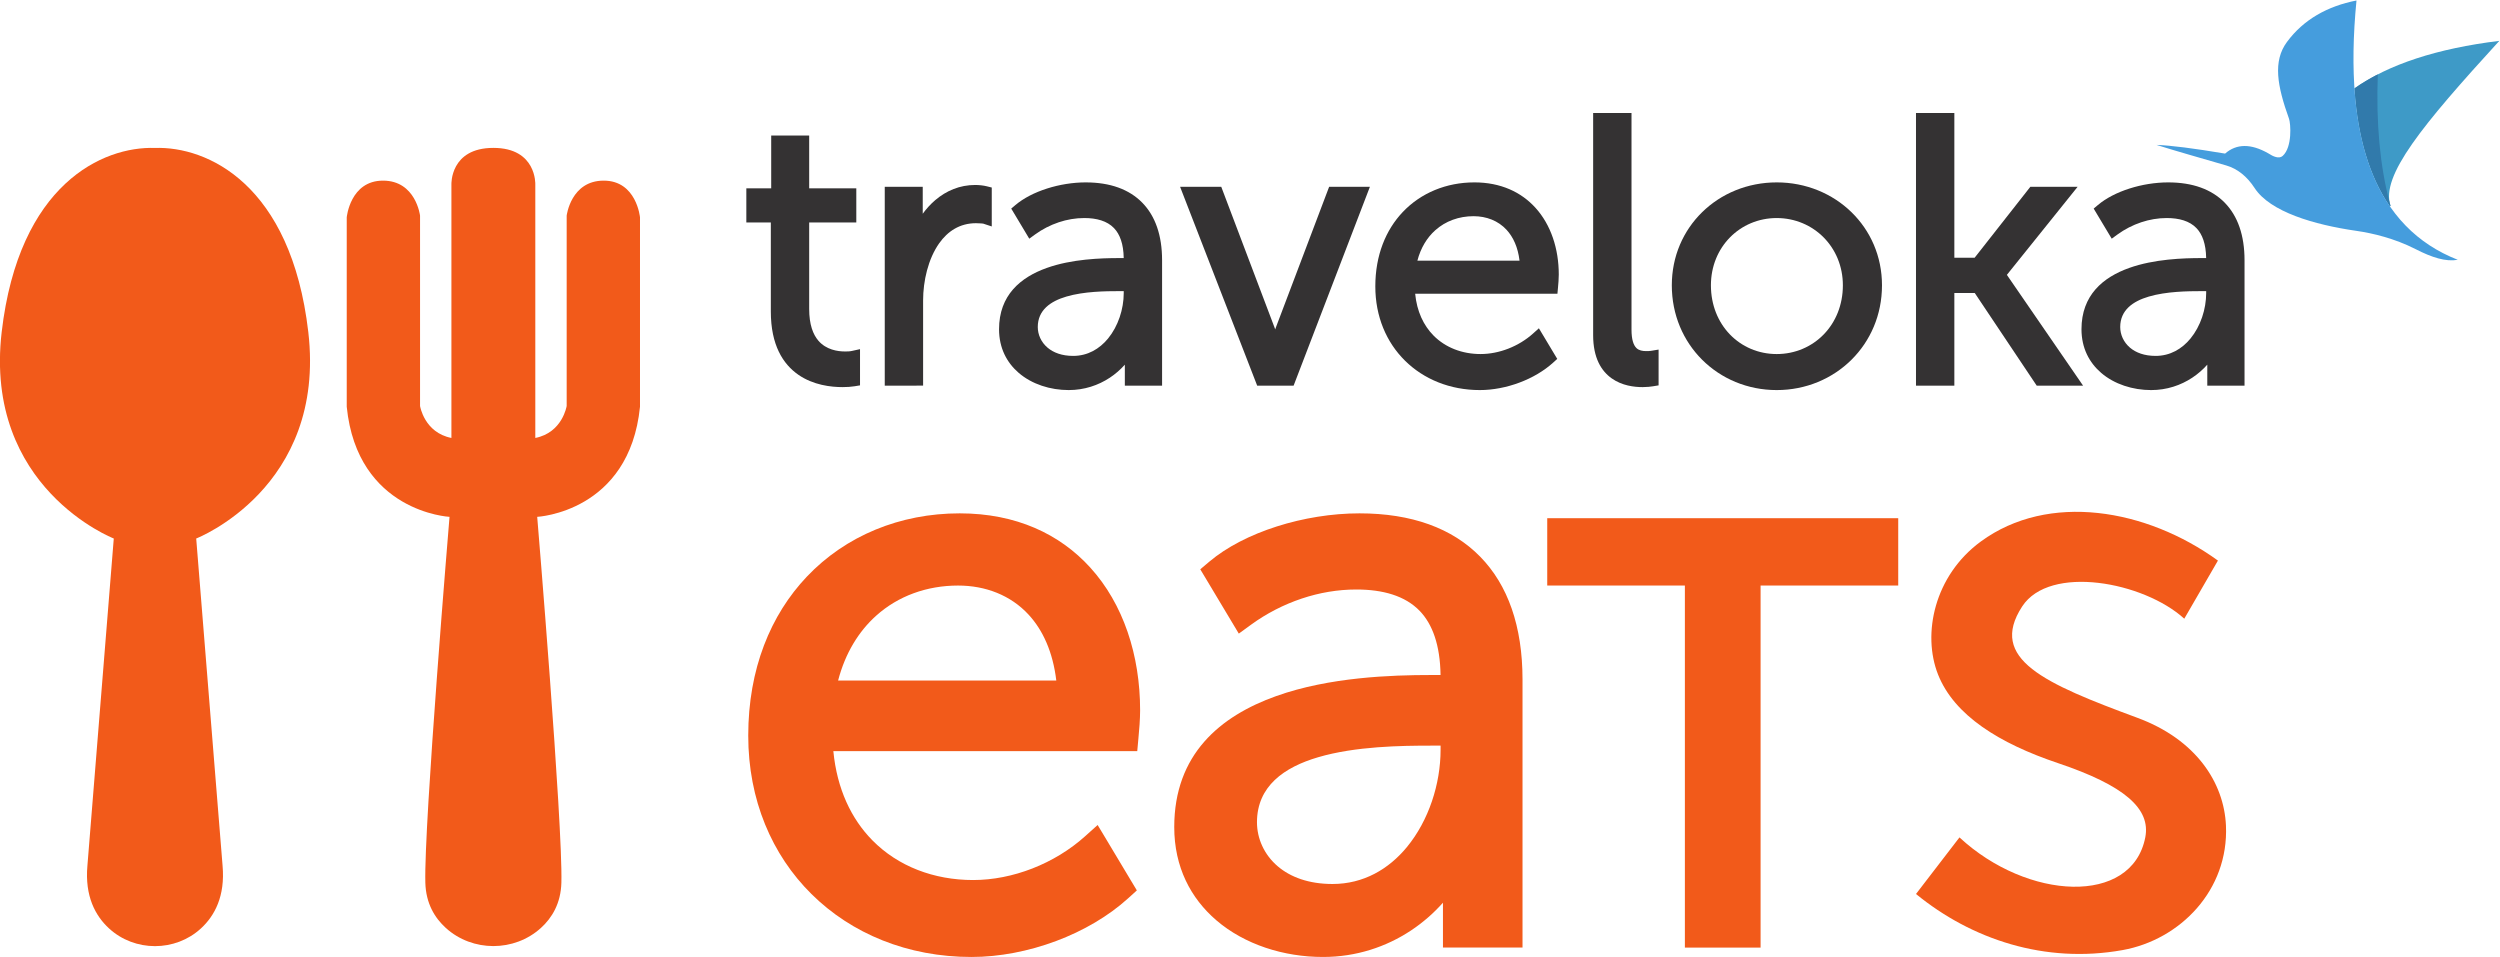 <?xml version="1.0" encoding="UTF-8" standalone="no"?> <svg xmlns:inkscape="http://www.inkscape.org/namespaces/inkscape" xmlns:sodipodi="http://sodipodi.sourceforge.net/DTD/sodipodi-0.dtd" xmlns="http://www.w3.org/2000/svg" xmlns:svg="http://www.w3.org/2000/svg" version="1.1" id="svg2" xml:space="preserve" width="1233.389" height="472.008" viewBox="0 0 1233.389 472.008" sodipodi:docname="f067660cf8eb1bed9d0f2ad55cf4dc76.eps"><defs id="defs6"></defs><g id="g8" inkscape:groupmode="layer" inkscape:label="ink_ext_XXXXXX" transform="matrix(1.333,0,0,-1.333,-103.304,956.004)"><g id="g10" transform="scale(0.1)"><path d="m 8940.23,6087.17 c 0,-59.27 -20.54,-122.69 -58.33,-168.6 -31.42,-38.18 -75.11,-63.98 -128.87,-63.98 -41.47,0 -72.96,12.05 -94.59,30.35 -24.15,20.42 -36.33,48.84 -36.33,76.55 0,62.61 47.16,95.39 105.8,112.68 64.96,19.17 144.56,20.15 196.77,20.15 h 15.55 z m 68.64,334.53 c -48.53,49.54 -119.08,75.07 -209.16,75.07 -48.18,0 -97.95,-8.25 -143.05,-22.62 -45.96,-14.62 -87.15,-35.74 -117.08,-61.04 l -15.7,-13.3 10.56,-17.64 42.59,-71.06 13.6,-22.69 21.4,15.58 c 26.49,19.28 56.32,34.68 87.83,45.21 30.33,10.12 62.31,15.62 94.34,15.62 45.61,0 84.52,-10.64 110.04,-37.23 21.89,-22.85 35.12,-58.58 35.94,-110.93 h -16.88 c -67.62,0 -175.56,-3.55 -267.72,-36.44 -97.48,-34.77 -176.83,-101.1 -176.83,-226.97 0,-69.52 28.73,-123.54 72.79,-161.43 49.09,-42.23 117.21,-63.71 184.99,-63.71 57.8,0 109.56,17.57 152.19,45.79 20.85,13.79 39.51,30.16 55.63,48.27 v -53.34 -24.31 h 24.28 89.29 24.28 v 24.31 439.94 c 0,92.33 -25.26,163.82 -73.33,212.92" style="fill:#343233;fill-opacity:1;fill-rule:nonzero;stroke:none" id="path12"></path><path d="m 4934,6087.17 c 0,-59.27 -20.55,-122.69 -58.34,-168.6 -31.45,-38.18 -75.11,-63.98 -128.89,-63.98 -41.45,0 -72.94,12.07 -94.57,30.37 -24.15,20.4 -36.33,48.82 -36.33,76.53 0,62.61 47.16,95.39 105.8,112.68 64.96,19.17 144.57,20.15 196.79,20.15 H 4934 Z m -140.53,409.61 c -48.16,0 -97.95,-8.25 -143.05,-22.62 -45.95,-14.63 -87.12,-35.73 -117.09,-61.05 l -15.7,-13.28 10.6,-17.63 42.56,-71.07 13.61,-22.71 21.42,15.58 c 26.46,19.28 56.29,34.68 87.81,45.21 30.32,10.14 62.27,15.64 94.35,15.64 45.62,0 84.51,-10.66 110.02,-37.25 21.89,-22.85 35.14,-58.58 35.95,-110.93 h -16.86 c -67.64,0 -175.58,-3.53 -267.75,-36.44 -97.48,-34.77 -176.81,-101.08 -176.81,-226.97 0,-69.52 28.73,-123.51 72.77,-161.43 49.11,-42.23 117.2,-63.71 184.99,-63.67 57.79,0 109.54,17.53 152.21,45.75 20.83,13.79 39.51,30.16 55.61,48.27 v -53.34 -24.29 h 24.29 89.28 24.28 v 24.29 439.94 c 0,92.36 -25.26,163.82 -73.35,212.92 -48.48,49.55 -119.03,75.08 -209.14,75.08" style="fill:#343233;fill-opacity:1;fill-rule:nonzero;stroke:none" id="path14"></path><path d="m 7525.28,5934.65 c -44.34,-45.91 -106.19,-73.2 -174.53,-73.2 -68.18,0 -129.61,27.21 -173.63,73.03 -43.24,45 -69.87,108.19 -69.87,181.4 0,70.71 26.74,132.66 70.21,176.99 44.01,44.91 105.29,71.98 173.29,71.96 68.14,0 129.84,-27.11 174.18,-72.14 43.69,-44.36 70.71,-106.23 70.71,-176.81 0,-73.08 -26.87,-136.19 -70.36,-181.23 z m -174.51,562.12 c -108.16,0 -205.76,-41.45 -276.08,-110.36 -69.45,-68.03 -112.18,-162.67 -112.18,-270.53 0,-109.77 42.69,-206.08 112.03,-275.33 70.32,-70.22 167.96,-112.43 276.23,-112.43 108.35,0 206.43,42.3 277.1,112.59 69.59,69.24 112.53,165.49 112.53,275.17 0,107.77 -43.03,202.37 -112.76,270.45 -70.65,68.96 -168.64,110.44 -276.87,110.44" style="fill:#343233;fill-opacity:1;fill-rule:nonzero;stroke:none" id="path16"></path><path d="m 3915.37,5871.25 h -0.11 c -3.72,-0.25 -8.43,-0.25 -13.13,-0.25 -27.29,0 -69.44,6.44 -98.13,39.76 -19.94,23.14 -34.15,59.91 -34.15,117.68 v 320.02 h 150.13 24.28 v 24.28 77.88 24.29 h -24.28 -150.13 v 171.09 24.28 h -24.28 -92.04 -24.28 V 6646 6474.91 h -67.72 -24.3 v -24.29 -77.88 -24.28 h 24.3 66.35 v -329.59 c 0,-124.44 45.16,-194.53 101.42,-233.75 55.75,-38.87 121.44,-46.05 164.59,-46.03 8.18,0 15.99,0.31 23.06,0.79 8.33,0.58 15.35,1.45 20.67,2.32 l 20.37,3.37 v 20.54 83.35 30.14 l -29.49,-6.52 c -4.61,-1.02 -8.96,-1.54 -13.13,-1.83" style="fill:#343233;fill-opacity:1;fill-rule:nonzero;stroke:none" id="path18"></path><path d="m 4406.41,6485.94 c -7.67,0.85 -15.27,1.28 -22.23,1.28 -57.02,0 -107.02,-21.36 -147.86,-56.17 -17.12,-14.6 -32.58,-31.57 -46.2,-50.31 v 75.34 24.3 h -24.29 -92.02 -24.29 v -24.31 -687.23 -24.31 h 24.29 93.39 v 0.02 h 24.27 v 24.29 291.03 c 0,71.69 18.53,153.68 59.7,211.85 l 0.05,-0.02 c 31.13,43.93 75.75,74.02 135.73,74.02 6.27,0 13.02,-0.3 18.59,-0.73 4.67,-0.38 7.85,-0.66 8.14,-0.77 l 31.89,-10.51 v 33.57 91.54 18.93 l -18.51,4.6 c -6.44,1.61 -13.5,2.81 -20.65,3.59" style="fill:#343233;fill-opacity:1;fill-rule:nonzero;stroke:none" id="path20"></path><path d="m 6876.24,5872.46 c -1.7,-0.09 -5.71,-0.09 -8.91,-0.09 -12.71,0 -26.32,2.12 -35.65,11.18 -10.76,10.47 -18.34,30.82 -18.34,68.38 v 777.42 24.29 h -24.31 -93.38 -24.3 v -24.29 -797.94 c 0,-84.55 30.31,-132.78 68.88,-160.12 38.21,-27.05 83.14,-32.22 114.74,-32.22 7.6,0 15,0.43 21.91,1.06 6.67,0.6 11.95,1.33 16.31,2.05 l 20.4,3.37 v 20.54 83.35 28.58 l -28.19,-4.65 c -3.13,-0.52 -6.27,-0.79 -9.16,-0.91" style="fill:#343233;fill-opacity:1;fill-rule:nonzero;stroke:none" id="path22"></path><path d="m 5710.89,6480.38 h -16.71 l -5.96,-15.76 -190.91,-504.17 -0.08,-0.29 c -0.89,-2.43 -1.78,-4.95 -2.66,-7.52 -0.87,2.57 -1.72,5.09 -2.62,7.52 l -0.1,0.29 -190.89,504.17 -5.96,15.76 h -16.72 -100.26 -35.37 l 12.79,-33.03 266.44,-687.24 6.03,-15.58 h 16.55 101.65 16.63 l 6.01,15.67 263.7,687.26 12.63,32.92 h -35.31 -98.88" style="fill:#343233;fill-opacity:1;fill-rule:nonzero;stroke:none" id="path24"></path><path d="m 8202.59,6154.48 230.07,286.41 31.69,39.49 h -174.98 l -7.28,-9.31 -198.72,-253.03 h -75.18 v 511.31 24.29 h -24.28 -93.4 -24.29 v -24.29 -960.51 -24.31 h 24.29 93.4 24.28 v 24.31 318.64 h 75.45 l 222.13,-332.13 7.23,-10.82 h 12.88 112.62 46.09 l -26.17,38.06 -255.83,371.89" style="fill:#343233;fill-opacity:1;fill-rule:nonzero;stroke:none" id="path26"></path><path d="m 6020.87,6207.11 c 12.4,47.49 35.66,85.18 65.96,112.35 38.24,34.31 88.14,52.22 141.86,52.22 47.5,0 91.13,-16.66 122.29,-50.47 24.74,-26.84 42.07,-64.76 47.95,-114.1 z m 210.56,289.66 c -103.19,0 -197.51,-38.8 -264.76,-109.71 -62.7,-66.15 -101.5,-159.75 -101.5,-275.29 0,-111.66 41.13,-206.78 109.48,-274.5 69.53,-68.94 166.89,-109.15 277.38,-109.13 48.28,0 99.18,9.91 146.58,27.65 47.09,17.61 90.82,43.08 125.21,74.37 l 14.67,13.34 -10.23,17.01 -42.57,71.07 -15.13,25.21 -21.88,-19.65 c -26.18,-23.49 -57.59,-42.56 -91.28,-55.71 -32.99,-12.84 -68.11,-19.98 -102.63,-19.98 -67.88,0 -130.11,23.72 -174.47,68.76 -36.58,37.14 -61.37,89.09 -67.66,154.53 h 504.47 22.08 l 2.01,22.12 c 0.79,8.6 1.56,17.27 1.99,23.89 0.57,8.73 0.96,17.18 0.96,24.76 0,95.58 -29.06,184.35 -86.54,247.52 -52.55,57.76 -128.15,93.74 -226.18,93.74" style="fill:#343233;fill-opacity:1;fill-rule:nonzero;stroke:none" id="path28"></path><path d="m 9620.01,6408.55 c 0.81,0.48 1.62,0.96 2.43,1.48 -37.04,110.68 116.99,297.74 402.76,610.58 -231.01,-28.36 -409.72,-87 -536.11,-175.93 12.31,-181.3 55.93,-326.68 130.92,-436.13 v 0" style="fill:#3e9ac7;fill-opacity:1;fill-rule:nonzero;stroke:none" id="path30"></path><path d="m 9620.01,6408.55 c 0.81,0.48 1.62,0.96 2.43,1.48 -1.25,3.72 -2.26,7.56 -3.08,11.49 -36.08,137.07 -50.68,295.45 -43.85,475.11 -31.1,-15.99 -59.91,-33.31 -86.42,-51.95 12.31,-181.3 55.93,-326.68 130.92,-436.13 v 0" style="fill:#317aab;fill-opacity:1;fill-rule:nonzero;stroke:none" id="path32"></path><path d="m 9715.09,6249.87 c 61.05,-31.25 111.6,-47.37 156.4,-39.64 -301.09,118.02 -426.06,437.96 -374.92,959.8 -108.16,-21.26 -195.96,-70.72 -257.09,-153.17 -53.24,-71.83 -36.17,-163.12 7.49,-284.96 5.86,-16.34 12.91,-104.39 -23.55,-137.11 -13.42,-12.02 -34.94,-2.51 -53.58,9.64 -64,36.37 -117.19,36.01 -159.6,-1.07 -116.83,19.62 -201.46,30.33 -253.87,32.14 74.78,-23.56 161.16,-47.76 258.15,-76.06 41.45,-12.08 76.98,-40.5 104.99,-83.55 57.32,-88.09 219.73,-135.87 377.06,-158.55 59.03,-8.5 140.66,-27.63 218.52,-67.47" style="fill:#459ddd;fill-opacity:1;fill-rule:nonzero;stroke:none" id="path34"></path><path d="m 1348.6,6624.27 c -192.95,6.36 -503.678,-133.13 -567.409,-681.37 -67.113,-577.35 414.879,-764.15 414.879,-764.15 l -97.62,-1211.31 c -9.91,-112.67 29.51,-185.18 79.83,-231.56 95.16,-87.73 245.48,-87.73 340.65,0 50.31,46.38 89.73,118.89 79.82,231.56 l -97.62,1211.31 c 0,0 481.99,186.8 414.88,764.15 -63.73,548.24 -374.46,687.73 -567.41,681.37" style="fill:#f25a1a;fill-opacity:1;fill-rule:nonzero;stroke:none" id="path36"></path><path d="m 3009.37,6503.28 c -121.69,0 -137.07,-129.48 -137.07,-129.48 v -704.48 c 0,0 -15.39,-98.59 -116.09,-118.4 v 938.21 c 0,0 5.59,135.34 -155.25,135.34 -160.85,0 -155.26,-135.34 -155.26,-135.34 v -938.21 c -100.7,19.81 -116.09,118.4 -116.09,118.4 v 704.48 c 0,0 -15.39,129.48 -137.07,129.48 -121.69,0 -134.27,-135.85 -134.27,-135.85 v -700.94 c 39.16,-390.56 380.44,-407.54 380.44,-407.54 0,0 -95.11,-1138.69 -89.52,-1353.77 2,-76.82 34.68,-130.54 75.88,-167.86 98.66,-89.36 253.11,-89.36 351.77,0 41.19,37.32 73.88,91.04 75.87,167.86 5.6,215.08 -89.51,1353.77 -89.51,1353.77 0,0 341.28,16.98 380.44,407.54 v 700.94 c 0,0 -12.59,135.85 -134.27,135.85" style="fill:#f25a1a;fill-opacity:1;fill-rule:nonzero;stroke:none" id="path38"></path><path d="m 6106.68,4396.89 c 0,-126.6 -43.89,-262.08 -124.6,-360.14 -67.19,-81.56 -160.46,-136.67 -275.35,-136.67 -88.53,0 -155.8,25.78 -201.99,64.87 -51.61,43.58 -77.61,104.28 -77.61,163.48 0,133.75 100.72,203.77 226,240.68 138.75,40.96 308.8,43.05 420.36,43.05 h 33.19 z m -300.2,874.98 c -102.86,0 -209.21,-17.64 -305.55,-48.33 -98.16,-31.26 -186.11,-76.32 -250.1,-130.42 l -33.55,-28.34 22.63,-37.68 90.92,-151.81 29.07,-48.49 45.75,33.28 c 56.53,41.17 120.26,74.05 187.57,96.55 64.79,21.66 133.03,33.41 201.55,33.41 97.45,0 180.51,-22.75 235,-79.55 46.77,-48.82 75.09,-125.15 76.82,-236.96 h -36.03 c -144.49,0 -375.05,-7.55 -571.95,-77.84 -208.2,-74.28 -377.66,-215.92 -377.66,-484.84 0,-148.52 61.36,-263.84 155.44,-344.82 104.89,-90.22 250.36,-136.11 395.15,-136.02 123.45,0 233.99,37.46 325.13,97.71 44.51,29.47 84.4,64.44 118.8,103.13 v -113.96 -51.87 h 51.87 190.72 51.87 v 51.87 939.77 c 0,197.29 -53.95,349.93 -156.68,454.83 -103.57,105.84 -254.27,160.38 -446.77,160.38" style="fill:#f25a1a;fill-opacity:1;fill-rule:nonzero;stroke:none" id="path40"></path><path d="m 3876.86,4653.12 c 26.49,101.43 76.18,181.93 140.88,239.97 81.69,73.31 188.29,111.55 303.04,111.55 101.48,0 194.67,-35.59 261.23,-107.82 52.85,-57.34 89.85,-138.32 102.41,-243.7 z m 449.77,618.73 c -220.4,0 -421.91,-82.89 -565.55,-234.37 -133.92,-141.29 -216.81,-341.24 -216.81,-588.05 0,-238.51 87.85,-441.7 233.85,-586.36 148.53,-147.24 356.5,-233.15 592.53,-233.1 103.13,0 211.85,21.16 313.11,59.06 100.6,37.63 194,92.03 267.44,158.86 l 31.33,28.49 -21.83,36.34 -90.92,151.81 -32.35,53.87 -46.73,-41.98 c -55.91,-50.19 -123,-90.92 -194.98,-119.01 -70.47,-27.43 -145.51,-42.69 -219.21,-42.69 -145.02,0 -277.96,50.67 -372.7,146.88 -78.15,79.34 -131.09,190.32 -144.53,330.1 h 1077.59 47.17 l 4.3,47.26 c 1.69,18.36 3.33,36.87 4.26,51.03 1.2,18.63 2.04,36.7 2.04,52.89 0,204.17 -62.07,393.78 -184.86,528.72 -112.27,123.39 -273.75,200.25 -483.15,200.25" style="fill:#f25a1a;fill-opacity:1;fill-rule:nonzero;stroke:none" id="path42"></path><path d="m 6501.43,5004.64 h 509.43 V 3664.65 h 280.18 v 1339.99 h 509.44 v 249.32 H 6501.43 v -249.32" style="fill:#f25a1a;fill-opacity:1;fill-rule:nonzero;stroke:none" id="path44"></path><path d="m 8685.84,4515.09 c -344.03,127.2 -553.33,217.52 -426.65,412.15 101.88,156.54 450,91.44 599.99,-45.29 l 124.53,215.1 c -264.62,191.91 -626.88,254.18 -877.35,70.75 -172.59,-126.39 -217.92,-342.45 -158.49,-492.45 59.97,-151.36 226.8,-254.93 443.98,-327.95 246.23,-82.78 343.75,-168.78 322.99,-274.88 -49.52,-253.3 -435.85,-233.49 -687.73,0 l -160.89,-209.43 c 204.76,-167.51 477.03,-259.21 764.42,-207.66 213.02,38.2 393.47,221.69 382.79,460.96 -7.07,158.49 -110.37,318.4 -327.59,398.7" style="fill:#f25a1a;fill-opacity:1;fill-rule:nonzero;stroke:none" id="path46"></path></g></g></svg> 